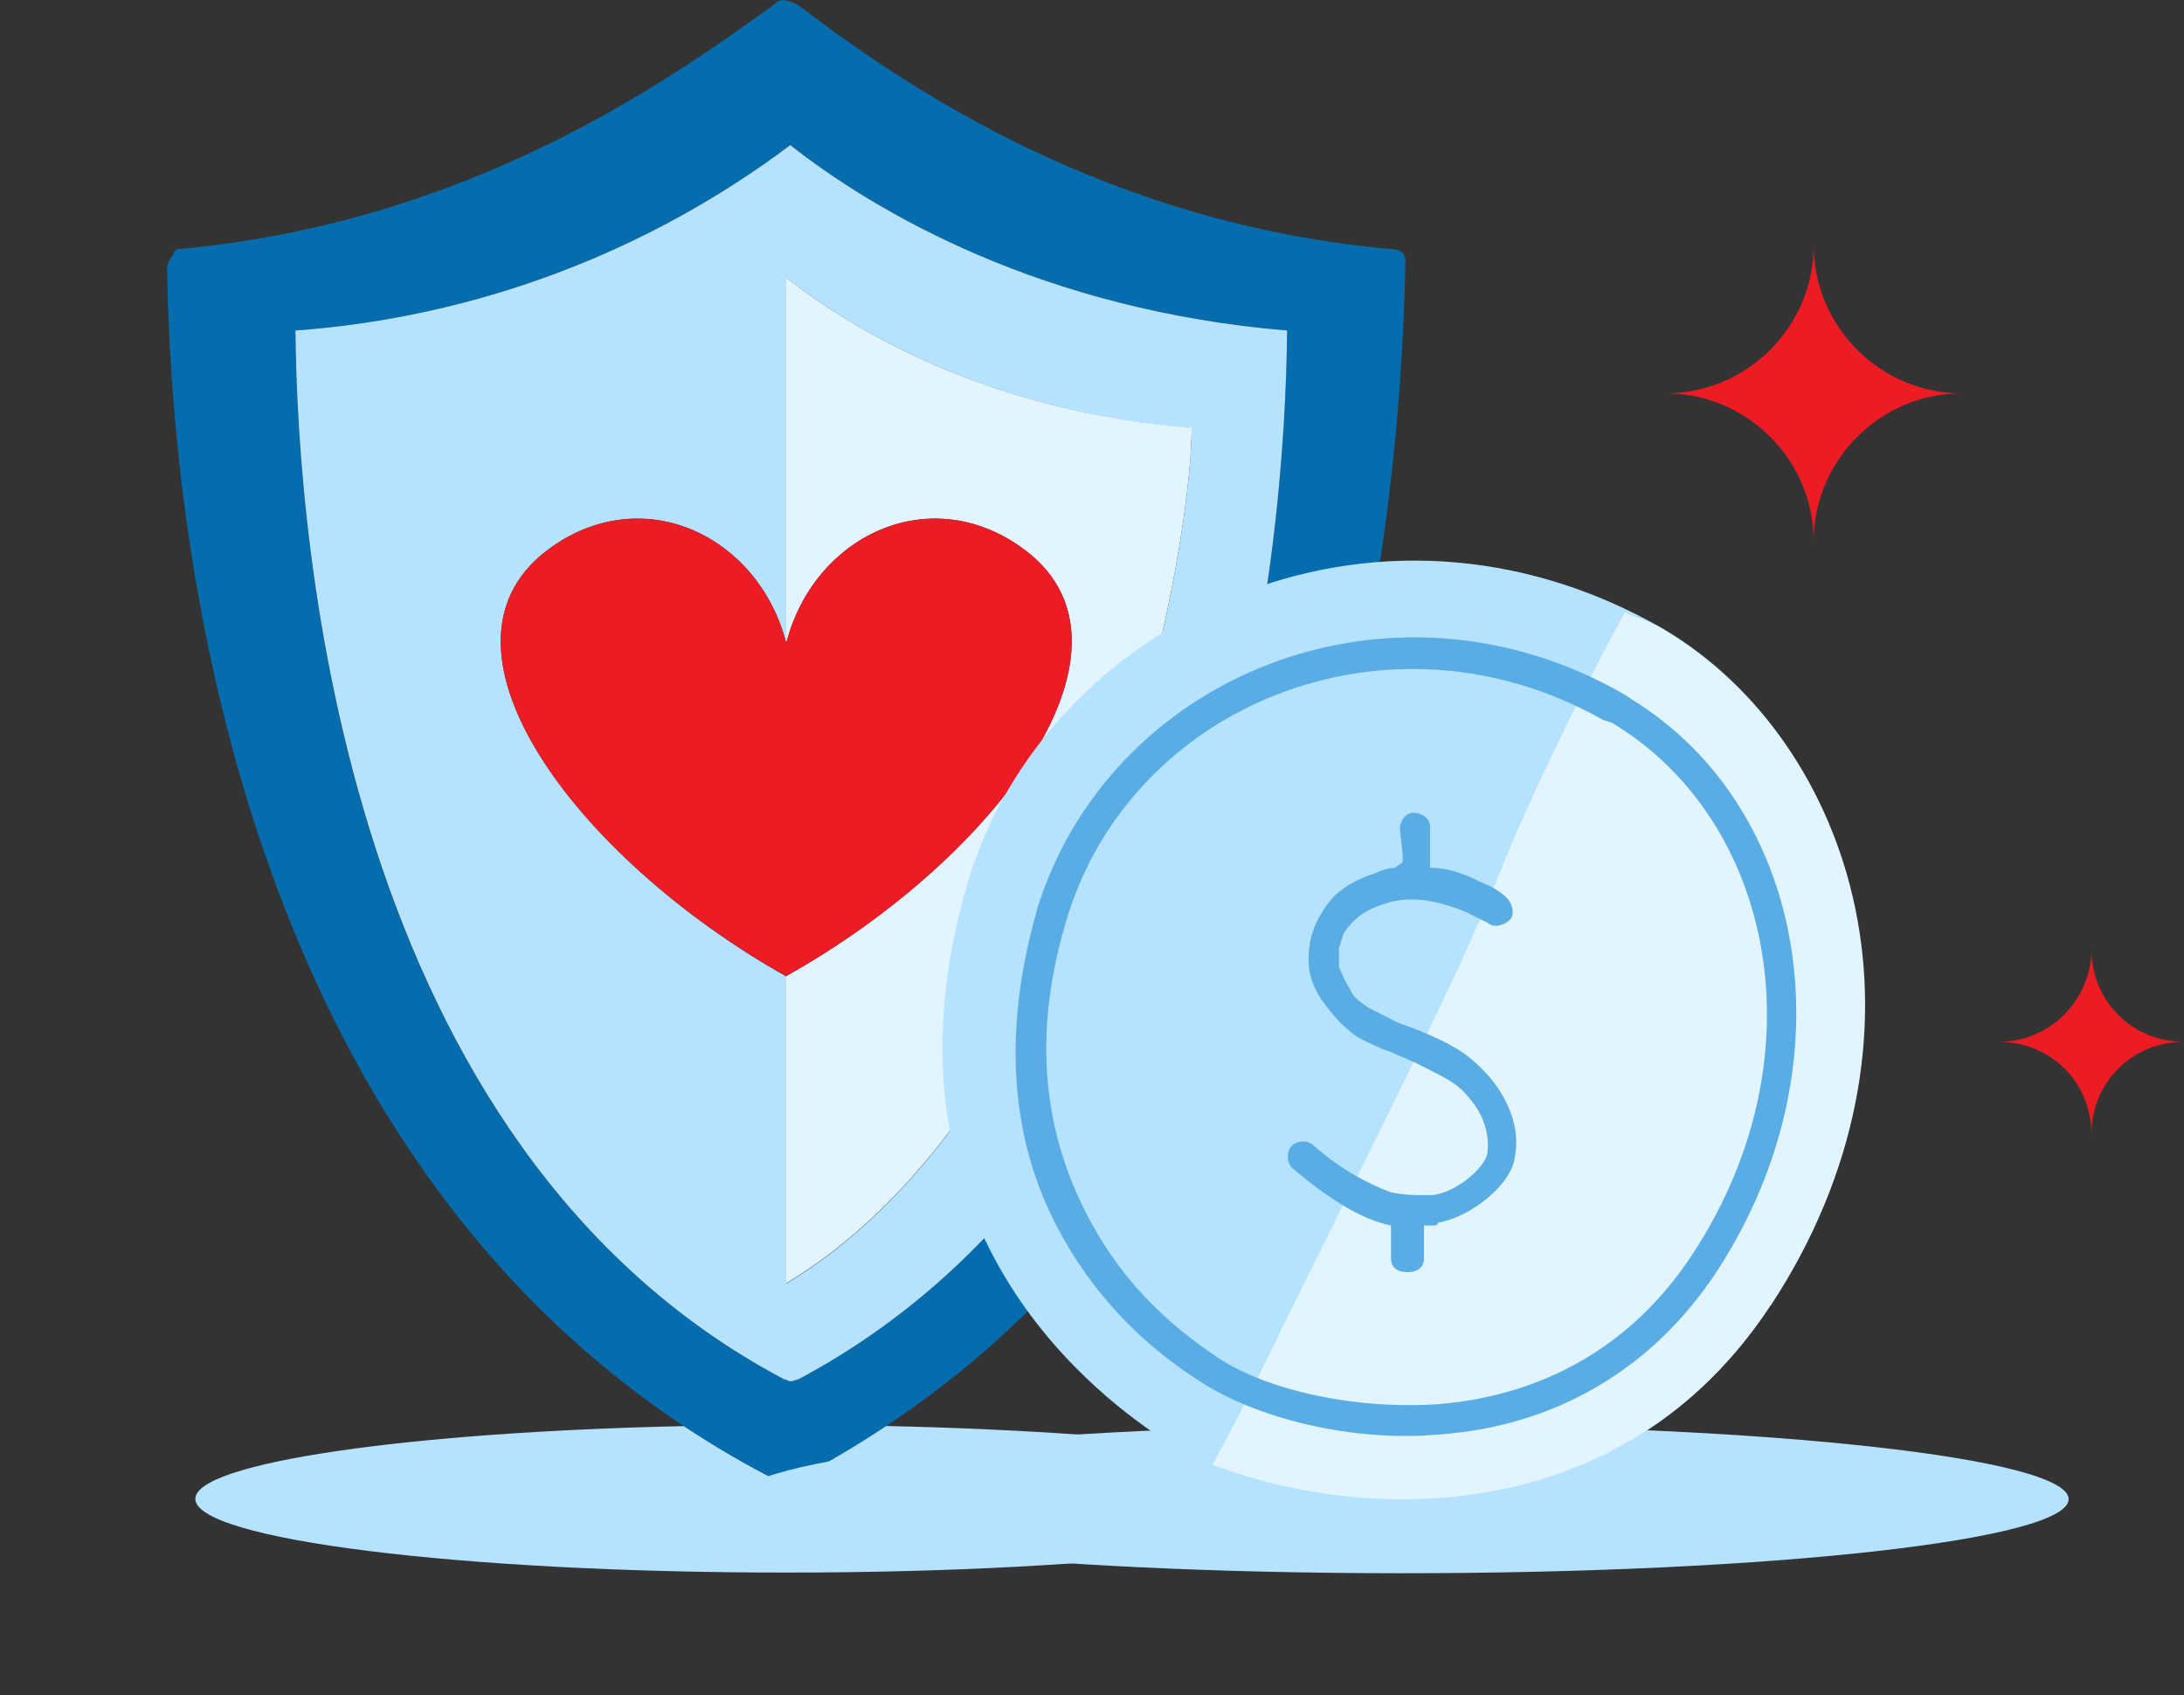 <svg width="125" height="97" viewBox="0 0 125 97" fill="none" xmlns="http://www.w3.org/2000/svg">
<rect x="0" y="0" width="125" height="97" fill="#333333" stroke="none"/>
<g clip-path="url(#clip0_206_35850)">
<path d="M45.12 84.875C44.923 84.848 44.728 84.808 44.536 84.755C42.682 83.812 40.884 82.763 39.15 81.612C23.245 81.957 11.18 83.722 11.18 85.775C11.18 88.095 26.29 89.994 45 89.994C63.71 89.994 78.82 88.088 78.82 85.775C78.82 83.666 66.691 81.95 50.695 81.606C49.038 82.709 47.322 83.723 45.556 84.643C45.464 84.643 45.352 84.755 45.12 84.875Z" fill="#B5E2FF"/>
<path d="M76.697 42.104C77.632 38.49 78.448 35.115 79.031 31.845C79.859 26.256 80.329 20.62 80.438 14.97C80.453 14.806 80.411 14.642 80.318 14.506C80.191 14.383 80.029 14.302 79.854 14.274C63.422 12.868 51.996 5.063 45.823 0.402C45.584 0.212 45.301 0.086 45 0.036C44.873 -0.003 44.737 -0.002 44.611 0.04C44.486 0.082 44.376 0.161 44.297 0.268C38.004 4.81 26.719 12.735 10.266 14.253C10.175 14.257 10.088 14.294 10.023 14.357C9.958 14.421 9.919 14.507 9.914 14.598C9.728 14.791 9.605 15.036 9.562 15.301C9.78 29.743 13.078 64.323 39.143 81.613C40.877 82.763 42.675 83.812 44.529 84.756C44.721 84.808 44.916 84.848 45.112 84.875C45.344 84.756 45.457 84.643 45.577 84.643C47.343 83.724 49.059 82.71 50.716 81.606C65.609 71.776 72.921 56.286 76.697 42.104ZM45.703 78.934C45.591 78.934 45.471 79.046 45.239 79.046C45.127 79.046 45.007 78.934 44.888 78.934C19.688 65.645 17.03 31.269 16.91 18.915C27.172 18.165 37.003 14.482 45.232 8.305C50.154 12.151 59.681 17.748 73.666 18.915C73.554 31.149 70.875 65.532 45.703 78.934Z" fill="#056DAE"/>
<path d="M45.232 8.305C37.003 14.482 27.172 18.165 16.91 18.915C17.03 31.269 19.723 65.644 44.88 78.934C45 78.934 45.12 79.046 45.232 79.046C45.464 79.046 45.584 78.934 45.696 78.934C70.875 65.532 73.554 31.121 73.666 18.915C59.681 17.748 50.126 12.151 45.232 8.305ZM45 73.456V55.878C32.906 49.086 23.716 36.802 31.591 31.29C36.935 27.542 43.432 30.72 45 36.802V15.884C48.966 19.027 56.77 23.577 68.203 24.505C68.203 31.965 62.48 62.966 45 73.456Z" fill="#B5E2FF"/>
<path d="M45 15.883V36.801C46.568 30.719 53.065 27.541 58.409 31.288C66.284 36.801 57.094 49.084 45 55.855V73.434C62.48 62.943 68.203 31.949 68.203 24.482C56.77 23.575 48.966 19.026 45 15.883Z" fill="#E1F4FF"/>
<path d="M58.409 31.29C53.065 27.542 46.568 30.72 45 36.802V55.857C57.094 49.086 66.284 36.802 58.409 31.29Z" fill="#ED1C24"/>
<path d="M31.591 31.29C23.716 36.802 32.906 49.086 45 55.857V36.802C43.432 30.72 36.935 27.542 31.591 31.29Z" fill="#ED1C24"/>
</g>
<g clip-path="url(#clip1_206_35850)">
<path fill-rule="evenodd" clip-rule="evenodd" d="M80.249 90.032C59.161 90.032 42.1 88.125 42.1 85.793C42.1 83.462 59.161 81.555 80.249 81.555C101.337 81.555 118.398 83.462 118.398 85.793C118.398 88.125 101.337 90.032 80.249 90.032Z" fill="#B5E2FF"/>
<path fill-rule="evenodd" clip-rule="evenodd" d="M114.403 59.619C117.37 59.619 119.702 61.95 119.702 64.917C119.702 61.95 122.033 59.619 125 59.619C122.033 59.619 119.702 57.288 119.702 54.32C119.702 57.181 117.37 59.619 114.403 59.619Z" fill="#ED1C24"/>
<path fill-rule="evenodd" clip-rule="evenodd" d="M95.329 22.509C99.991 22.509 103.806 26.324 103.806 30.986C103.806 26.324 107.621 22.509 112.284 22.509C107.621 22.509 103.806 18.694 103.806 14.031C103.806 18.694 99.991 22.509 95.329 22.509V22.509Z" fill="#ED1C24"/>
<path fill-rule="evenodd" clip-rule="evenodd" d="M101.337 74.699C91.429 89.8 72.852 86.504 66.409 82.255C62.16 79.425 49.73 69.666 55.399 50.475C59.807 35.681 78.532 26.398 95.212 35.999C106.381 42.612 111.266 59.599 101.347 74.71L101.337 74.699Z" fill="#B5E2FF"/>
<path fill-rule="evenodd" clip-rule="evenodd" d="M92.997 35.045C91.429 37.874 87.805 44.953 85.759 50.146C83.089 56.758 77.102 68.394 73.17 76.426C71.75 79.414 70.5 81.778 69.398 83.823C78.055 87.129 92.838 87.595 101.337 74.699C111.404 59.439 106.371 42.442 94.883 35.829C94.258 35.511 93.622 35.352 92.997 35.045V35.045Z" fill="#E1F4FF"/>
<path fill-rule="evenodd" clip-rule="evenodd" d="M59.32 52.191C57.275 59.429 57.9 65.724 60.888 70.916C62.934 74.54 65.763 77.211 68.751 79.097C71.899 81.142 77.409 82.562 82.443 82.085C88.896 81.608 94.555 78.461 98.338 72.643C106.053 60.69 103.372 46.204 93.463 40.068L92.987 39.75C79.613 32.036 63.4 38.648 59.309 52.181L59.32 52.191ZM92.202 41.329C101.485 46.84 104.315 60.372 96.918 71.7C93.453 77.052 88.26 79.881 82.284 80.358C77.568 80.676 72.524 79.574 69.695 77.688C66.865 75.801 64.343 73.438 62.457 69.973C59.786 65.098 58.992 59.429 61.037 52.668C64.661 40.397 79.444 34.261 91.715 41.181L92.192 41.34L92.202 41.329ZM79.772 49.669C79.454 49.669 78.988 49.828 78.67 49.987C77.25 50.464 76.307 51.089 75.682 52.191C75.057 53.134 74.898 54.077 74.898 54.862V55.02C74.898 55.805 75.216 56.748 76 57.691C76.477 58.316 76.943 58.793 77.568 59.259C78.045 59.577 78.511 59.736 79.136 60.044L79.613 60.203L81.033 60.828L81.659 61.146C82.602 61.623 83.227 61.93 83.704 62.407C84.965 63.668 85.272 64.929 85.124 66.031C84.965 66.815 83.396 68.235 81.976 68.394H81.499C81.023 68.394 80.397 68.394 79.613 68.235C78.352 67.758 76.784 66.974 75.205 65.564C74.887 65.247 74.262 65.247 73.944 65.564C73.626 65.882 73.626 66.508 73.944 66.826C76.148 68.712 78.034 69.814 79.613 70.132V72.018C79.613 72.495 79.931 72.802 80.556 72.802C81.182 72.802 81.499 72.484 81.499 72.018V70.132H81.976C82.135 70.132 82.294 70.132 82.294 69.973C84.18 69.655 86.544 67.769 86.703 66.2C87.02 64.632 86.385 62.735 84.816 61.167C83.873 60.224 83.089 59.747 81.192 58.963L79.931 58.486L79.306 58.168C78.988 58.009 78.681 57.85 78.363 57.691C77.886 57.373 77.42 57.066 77.261 56.589C76.943 56.112 76.784 55.646 76.635 55.328V54.851V54.226C76.794 53.908 76.794 53.442 77.112 53.124C77.589 52.498 78.215 52.022 79.317 51.704C80.737 51.227 82.305 51.545 83.884 52.181C84.509 52.498 84.827 52.657 85.145 52.806C85.463 53.124 86.088 52.965 86.406 52.647C86.724 52.329 86.565 51.704 86.247 51.386C85.929 51.068 85.463 50.761 84.679 50.443C83.736 49.966 82.792 49.658 81.849 49.658V47.295C81.849 46.819 81.372 46.511 80.906 46.511C80.44 46.511 80.122 46.988 80.122 47.454L80.281 48.874V49.351L79.804 49.669H79.772Z" fill="#5AADE4"/>
</g>
<defs>
<clipPath id="clip0_206_35850">
<rect width="90" height="90" fill="white"/>
</clipPath>
<clipPath id="clip1_206_35850">
<rect width="90" height="76.001" fill="white" transform="translate(35 14.031)"/>
</clipPath>
</defs>
</svg>
